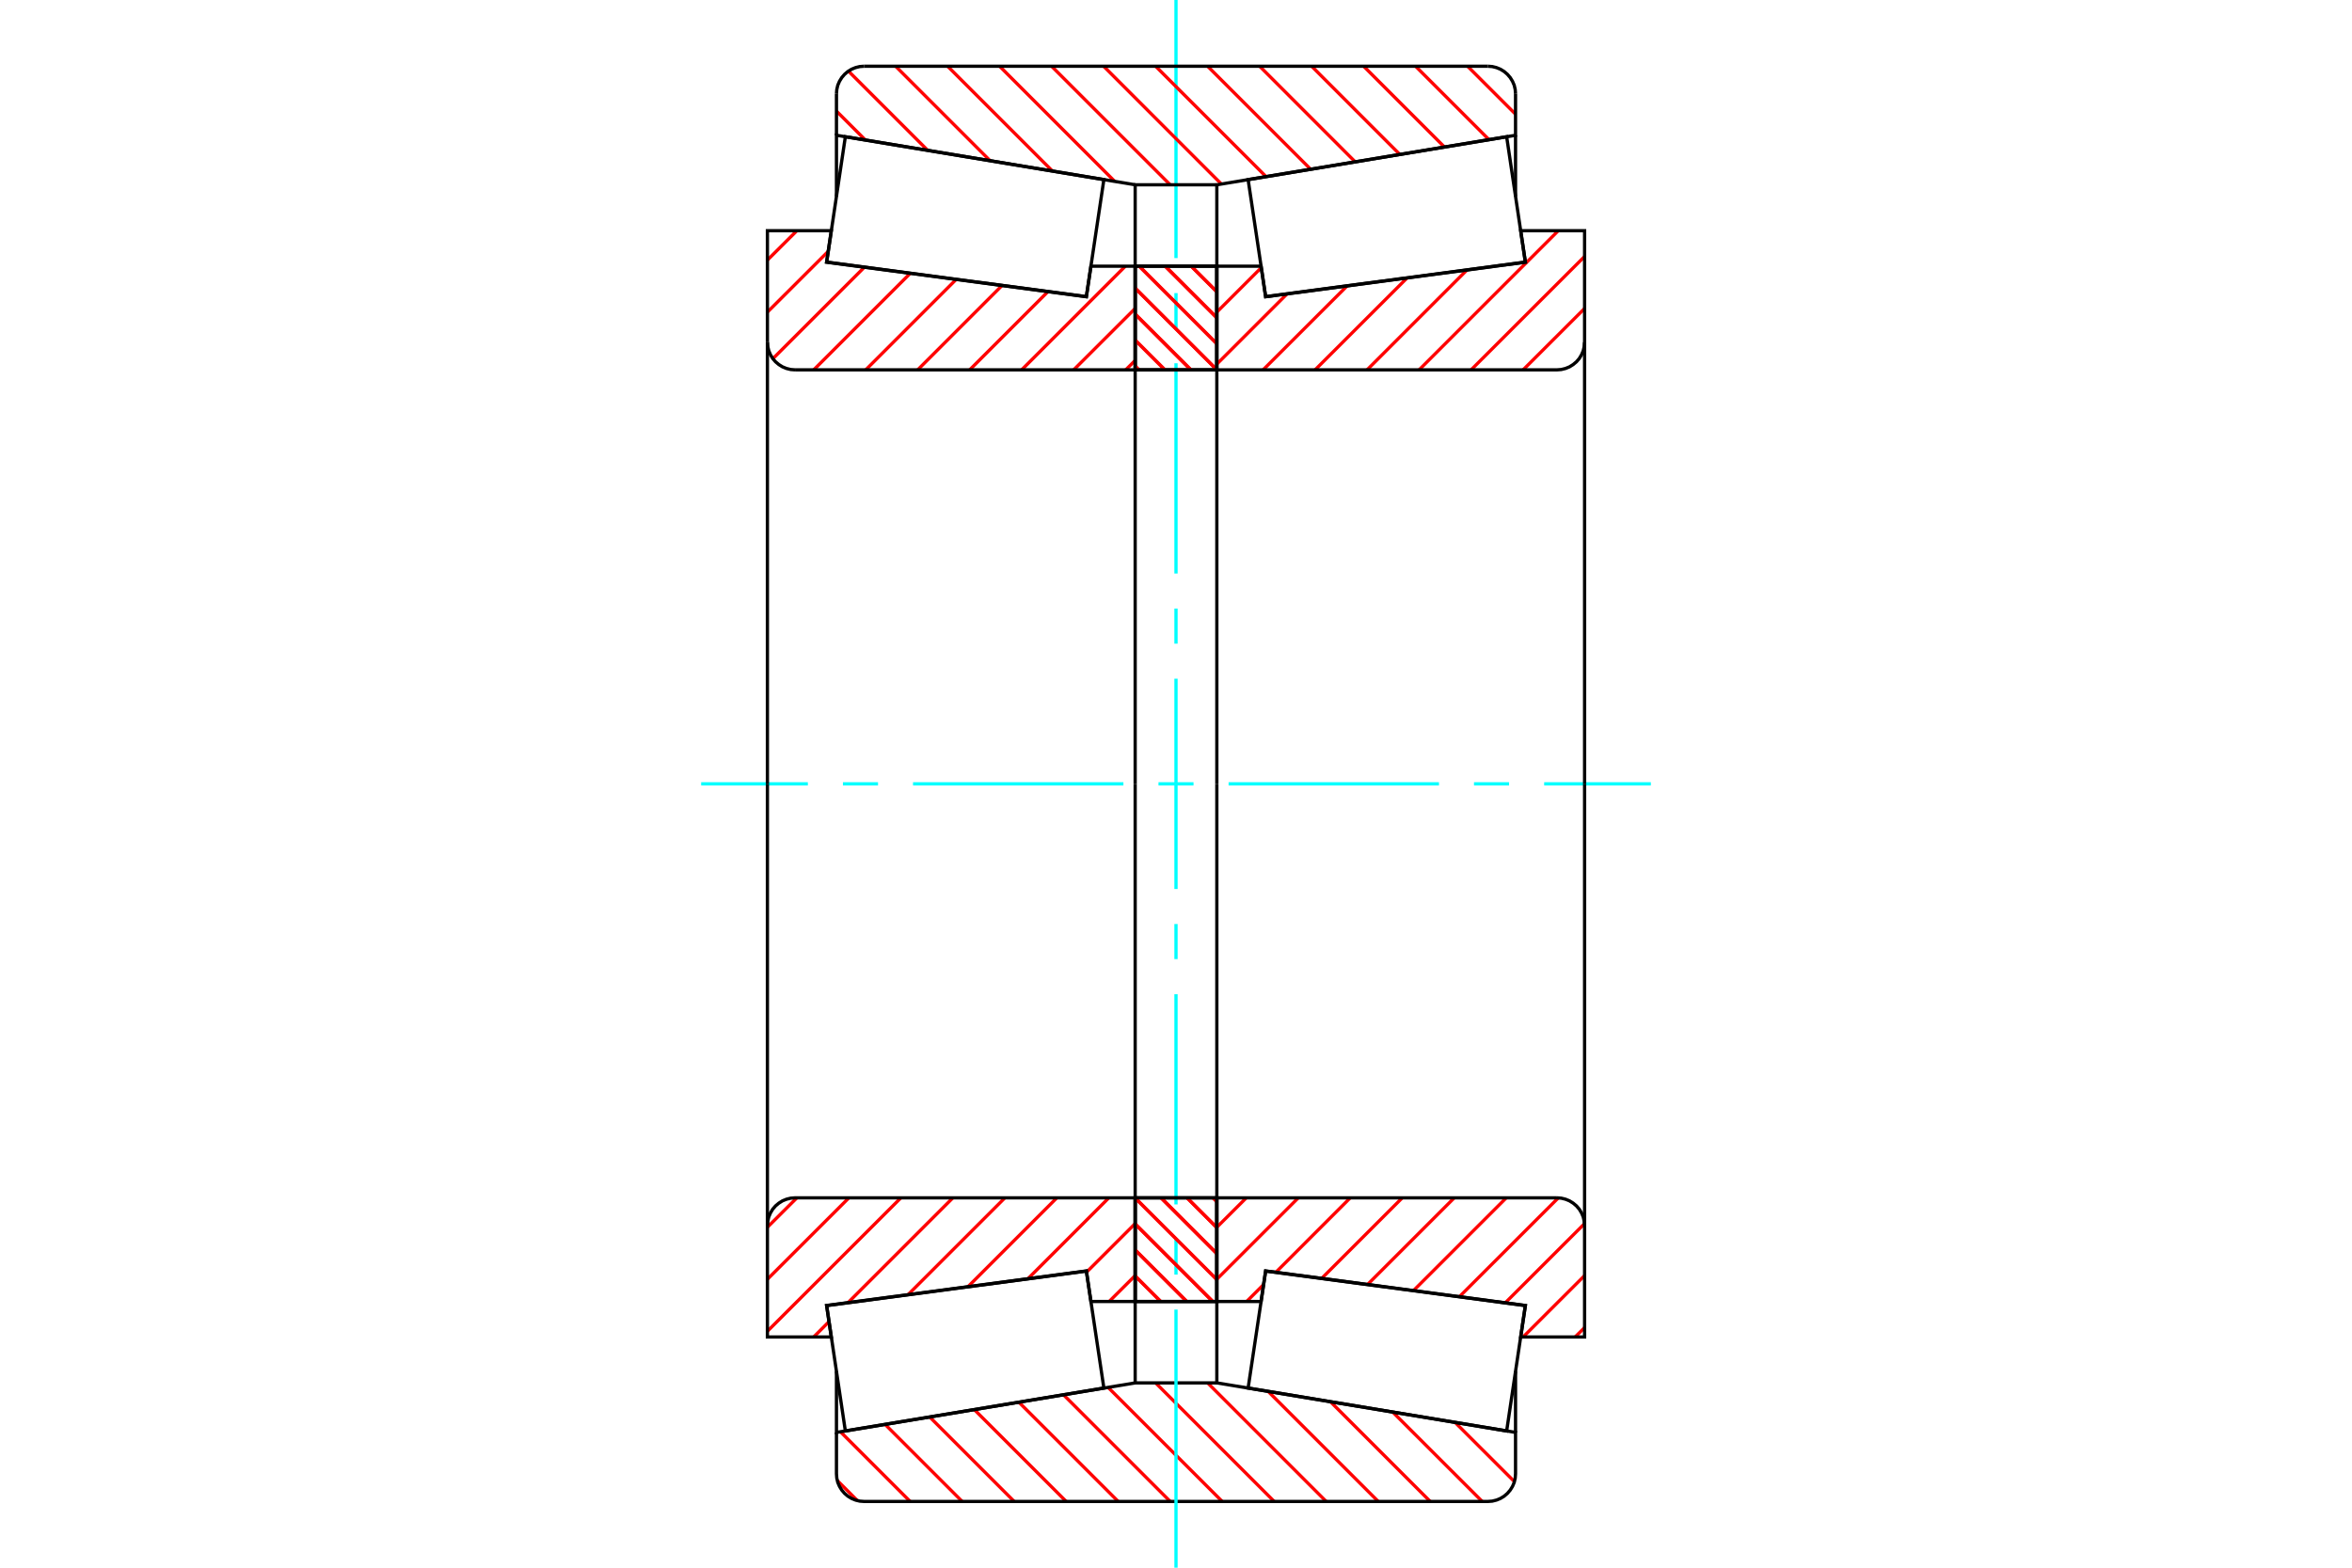 <?xml version="1.0" standalone="no"?>
<!DOCTYPE svg PUBLIC "-//W3C//DTD SVG 1.1//EN"
	"http://www.w3.org/Graphics/SVG/1.1/DTD/svg11.dtd">
<svg xmlns="http://www.w3.org/2000/svg" height="100%" width="100%" viewBox="0 0 36000 24000">
	<rect x="-1800" y="-1200" width="39600" height="26400" style="fill:#FFF"/>
	<g style="fill:none; fill-rule:evenodd" transform="matrix(1 0 0 1 0 0)">
		<g style="fill:none; stroke:#000; stroke-width:50; shape-rendering:geometricPrecision">
		</g>
		<g style="fill:none; stroke:#F00; stroke-width:50; shape-rendering:geometricPrecision">
			<line x1="22272" y1="21776" x2="23180" y2="22683"/>
			<line x1="21318" y1="21618" x2="22687" y2="22986"/>
			<line x1="20364" y1="21459" x2="21891" y2="22986"/>
			<line x1="19410" y1="21301" x2="21095" y2="22986"/>
			<line x1="18484" y1="21171" x2="20299" y2="22986"/>
			<line x1="17688" y1="21171" x2="19503" y2="22986"/>
			<line x1="16961" y1="21240" x2="18707" y2="22986"/>
			<line x1="16278" y1="21353" x2="17911" y2="22986"/>
			<line x1="15595" y1="21466" x2="17115" y2="22986"/>
			<line x1="14912" y1="21579" x2="16319" y2="22986"/>
			<line x1="14230" y1="21693" x2="15523" y2="22986"/>
			<line x1="13547" y1="21806" x2="14727" y2="22986"/>
			<line x1="12864" y1="21919" x2="13931" y2="22986"/>
			<line x1="12816" y1="22666" x2="13123" y2="22973"/>
		</g>
		<g style="fill:none; stroke:#000; stroke-width:50; shape-rendering:geometricPrecision">
			<polyline points="18000,21171 17781,21171 17375,21171 17375,19925"/>
			<polyline points="17375,21171 12803,21929 12803,20993"/>
			<polyline points="12803,21929 12803,22563 12808,22629 12823,22694 12849,22755 12884,22812 12927,22862 12977,22905 13034,22940 13095,22965 13159,22981 13225,22986 18000,22986 22775,22986 22841,22981 22905,22965 22966,22940 23023,22905 23073,22862 23116,22812 23151,22755 23177,22694 23192,22629 23197,22563 23197,21929 18625,21171 18625,19925"/>
			<line x1="18625" y1="21171" x2="18000" y2="21171"/>
			<line x1="23197" y1="21929" x2="23197" y2="20993"/>
		</g>
		<g style="fill:none; stroke:#0FF; stroke-width:50; shape-rendering:geometricPrecision">
			<line x1="10732" y1="12000" x2="12365" y2="12000"/>
			<line x1="12902" y1="12000" x2="13439" y2="12000"/>
			<line x1="13975" y1="12000" x2="17195" y2="12000"/>
			<line x1="17732" y1="12000" x2="18268" y2="12000"/>
			<line x1="18805" y1="12000" x2="22025" y2="12000"/>
			<line x1="22561" y1="12000" x2="23098" y2="12000"/>
			<line x1="23635" y1="12000" x2="25268" y2="12000"/>
			<line x1="18000" y1="24000" x2="18000" y2="20049"/>
			<line x1="18000" y1="19513" x2="18000" y2="18976"/>
			<line x1="18000" y1="18439" x2="18000" y2="15220"/>
			<line x1="18000" y1="14683" x2="18000" y2="14146"/>
			<line x1="18000" y1="13610" x2="18000" y2="10390"/>
			<line x1="18000" y1="9854" x2="18000" y2="9317"/>
			<line x1="18000" y1="8780" x2="18000" y2="5561"/>
			<line x1="18000" y1="5024" x2="18000" y2="4487"/>
			<line x1="18000" y1="3951" x2="18000" y2="0"/>
		</g>
		<g style="fill:none; stroke:#F00; stroke-width:50; shape-rendering:geometricPrecision">
			<line x1="22463" y1="1014" x2="23197" y2="1748"/>
			<line x1="21667" y1="1014" x2="22791" y2="2138"/>
			<line x1="20872" y1="1014" x2="22109" y2="2251"/>
			<line x1="20076" y1="1014" x2="21426" y2="2365"/>
			<line x1="19280" y1="1014" x2="20743" y2="2478"/>
			<line x1="18484" y1="1014" x2="20061" y2="2591"/>
			<line x1="17688" y1="1014" x2="19378" y2="2704"/>
			<line x1="16892" y1="1014" x2="18695" y2="2818"/>
			<line x1="16096" y1="1014" x2="17911" y2="2829"/>
			<line x1="15300" y1="1014" x2="17063" y2="2778"/>
			<line x1="14504" y1="1014" x2="16109" y2="2619"/>
			<line x1="13708" y1="1014" x2="15155" y2="2461"/>
			<line x1="12986" y1="1088" x2="14201" y2="2303"/>
			<line x1="12803" y1="1701" x2="13246" y2="2144"/>
		</g>
		<g style="fill:none; stroke:#000; stroke-width:50; shape-rendering:geometricPrecision">
			<polyline points="18000,2829 17375,2829 17375,4075"/>
			<polyline points="17375,2829 12803,2071 12803,3007"/>
			<line x1="12803" y1="2071" x2="12803" y2="1437"/>
			<polyline points="13225,1014 13159,1019 13095,1035 13034,1060 12977,1095 12927,1138 12884,1188 12849,1245 12823,1306 12808,1371 12803,1437"/>
			<polyline points="13225,1014 18000,1014 22775,1014"/>
			<polyline points="23197,1437 23192,1371 23177,1306 23151,1245 23116,1188 23073,1138 23023,1095 22966,1060 22905,1035 22841,1019 22775,1014"/>
			<polyline points="23197,1437 23197,2071 18625,2829 18625,4075"/>
			<line x1="18625" y1="2829" x2="18000" y2="2829"/>
			<line x1="23197" y1="2071" x2="23197" y2="3007"/>
		</g>
		<g style="fill:none; stroke:#F00; stroke-width:50; shape-rendering:geometricPrecision">
			<line x1="17375" y1="19528" x2="16977" y2="19925"/>
			<line x1="17375" y1="18732" x2="16631" y2="19476"/>
			<line x1="16972" y1="18338" x2="15734" y2="19576"/>
			<line x1="16176" y1="18338" x2="14816" y2="19698"/>
			<line x1="15381" y1="18338" x2="13898" y2="19821"/>
			<line x1="14585" y1="18338" x2="12980" y2="19943"/>
			<line x1="12689" y1="20233" x2="12455" y2="20468"/>
			<line x1="13789" y1="18338" x2="11746" y2="20380"/>
			<line x1="12993" y1="18338" x2="11746" y2="19584"/>
			<line x1="12197" y1="18338" x2="11746" y2="18788"/>
		</g>
		<g style="fill:none; stroke:#000; stroke-width:50; shape-rendering:geometricPrecision">
			<line x1="17375" y1="12000" x2="17375" y2="18338"/>
			<polyline points="17375,19925 17375,18338 12169,18338 12103,18343 12038,18359 11977,18384 11921,18419 11870,18462 11827,18512 11793,18569 11767,18630 11752,18694 11746,18761 11746,20468 12724,20468 12652,19986 16628,19457 16698,19925 17375,19925"/>
			<line x1="11746" y1="12000" x2="11746" y2="18761"/>
		</g>
		<g style="fill:none; stroke:#F00; stroke-width:50; shape-rendering:geometricPrecision">
			<line x1="17375" y1="5518" x2="17230" y2="5662"/>
			<line x1="17375" y1="4722" x2="16434" y2="5662"/>
			<line x1="17225" y1="4075" x2="15638" y2="5662"/>
			<line x1="16040" y1="4464" x2="14842" y2="5662"/>
			<line x1="15337" y1="4371" x2="14046" y2="5662"/>
			<line x1="14635" y1="4278" x2="13251" y2="5662"/>
			<line x1="13933" y1="4184" x2="12455" y2="5662"/>
			<line x1="13230" y1="4091" x2="11830" y2="5491"/>
			<line x1="12677" y1="3848" x2="11746" y2="4778"/>
			<line x1="12197" y1="3532" x2="11746" y2="3982"/>
		</g>
		<g style="fill:none; stroke:#000; stroke-width:50; shape-rendering:geometricPrecision">
			<line x1="17375" y1="12000" x2="17375" y2="5662"/>
			<polyline points="17375,4075 17375,5662 12169,5662"/>
			<polyline points="11746,5239 11752,5306 11767,5370 11793,5431 11827,5488 11870,5538 11921,5581 11977,5616 12038,5641 12103,5657 12169,5662"/>
			<polyline points="11746,5239 11746,3532 12724,3532 12652,4014 16628,4543 16698,4075 17375,4075"/>
			<line x1="11746" y1="12000" x2="11746" y2="5239"/>
		</g>
		<g style="fill:none; stroke:#F00; stroke-width:50; shape-rendering:geometricPrecision">
			<line x1="18233" y1="4075" x2="18625" y2="4467"/>
			<line x1="17835" y1="4075" x2="18625" y2="4865"/>
			<line x1="17437" y1="4075" x2="18625" y2="5263"/>
			<line x1="17375" y1="4411" x2="18625" y2="5661"/>
			<line x1="17375" y1="4809" x2="18228" y2="5662"/>
			<line x1="17375" y1="5207" x2="17830" y2="5662"/>
			<line x1="17375" y1="5605" x2="17432" y2="5662"/>
			<line x1="18567" y1="18338" x2="18625" y2="18396"/>
			<line x1="18169" y1="18338" x2="18625" y2="18794"/>
			<line x1="17771" y1="18338" x2="18625" y2="19192"/>
			<line x1="17375" y1="18340" x2="18625" y2="19590"/>
			<line x1="17375" y1="18738" x2="18562" y2="19925"/>
			<line x1="17375" y1="19136" x2="18164" y2="19925"/>
			<line x1="17375" y1="19534" x2="17766" y2="19925"/>
		</g>
		<g style="fill:none; stroke:#000; stroke-width:50; shape-rendering:geometricPrecision">
			<polyline points="18625,18338 18625,19925 17375,19925 17375,18338 18625,18338"/>
			<polyline points="18625,5662 17375,5662 17375,4075 18625,4075 18625,5662"/>
		</g>
		<g style="fill:none; stroke:#F00; stroke-width:50; shape-rendering:geometricPrecision">
			<line x1="18233" y1="4075" x2="18625" y2="4467"/>
			<line x1="17835" y1="4075" x2="18625" y2="4865"/>
			<line x1="17437" y1="4075" x2="18625" y2="5263"/>
			<line x1="17375" y1="4411" x2="18625" y2="5661"/>
			<line x1="17375" y1="4809" x2="18228" y2="5662"/>
			<line x1="17375" y1="5207" x2="17830" y2="5662"/>
			<line x1="17375" y1="5605" x2="17432" y2="5662"/>
			<line x1="18567" y1="18338" x2="18625" y2="18396"/>
			<line x1="18169" y1="18338" x2="18625" y2="18794"/>
			<line x1="17771" y1="18338" x2="18625" y2="19192"/>
			<line x1="17375" y1="18340" x2="18625" y2="19590"/>
			<line x1="17375" y1="18738" x2="18562" y2="19925"/>
			<line x1="17375" y1="19136" x2="18164" y2="19925"/>
			<line x1="17375" y1="19534" x2="17766" y2="19925"/>
		</g>
		<g style="fill:none; stroke:#000; stroke-width:50; shape-rendering:geometricPrecision">
			<polyline points="17375,5662 17375,4075 18625,4075 18625,5662 17375,5662"/>
			<polyline points="17375,18338 18625,18338 18625,19925 17375,19925 17375,18338"/>
		</g>
		<g style="fill:none; stroke:#F00; stroke-width:50; shape-rendering:geometricPrecision">
			<line x1="24254" y1="20324" x2="24109" y2="20468"/>
			<line x1="24254" y1="19528" x2="23313" y2="20468"/>
			<line x1="24253" y1="18733" x2="23040" y2="19945"/>
			<line x1="23851" y1="18339" x2="22337" y2="19852"/>
			<line x1="23055" y1="18338" x2="21635" y2="19758"/>
			<line x1="22259" y1="18338" x2="20932" y2="19665"/>
			<line x1="21463" y1="18338" x2="20230" y2="19571"/>
			<line x1="20667" y1="18338" x2="19528" y2="19478"/>
			<line x1="19341" y1="19665" x2="19081" y2="19925"/>
			<line x1="19872" y1="18338" x2="18625" y2="19584"/>
			<line x1="19076" y1="18338" x2="18625" y2="18788"/>
		</g>
		<g style="fill:none; stroke:#000; stroke-width:50; shape-rendering:geometricPrecision">
			<line x1="18625" y1="12000" x2="18625" y2="18338"/>
			<polyline points="18625,19925 18625,18338 23831,18338"/>
			<polyline points="24254,18761 24248,18694 24233,18630 24207,18569 24173,18512 24130,18462 24079,18419 24023,18384 23962,18359 23897,18343 23831,18338"/>
			<polyline points="24254,18761 24254,20468 23276,20468 23348,19986 19372,19457 19302,19925 18625,19925"/>
			<line x1="24254" y1="12000" x2="24254" y2="18761"/>
		</g>
		<g style="fill:none; stroke:#F00; stroke-width:50; shape-rendering:geometricPrecision">
			<line x1="24254" y1="4722" x2="23313" y2="5662"/>
			<line x1="24254" y1="3926" x2="22517" y2="5662"/>
			<line x1="23851" y1="3532" x2="21721" y2="5662"/>
			<line x1="22455" y1="4132" x2="20925" y2="5662"/>
			<line x1="21537" y1="4255" x2="20129" y2="5662"/>
			<line x1="20619" y1="4377" x2="19333" y2="5662"/>
			<line x1="19700" y1="4499" x2="18625" y2="5574"/>
			<line x1="19305" y1="4098" x2="18625" y2="4778"/>
		</g>
		<g style="fill:none; stroke:#000; stroke-width:50; shape-rendering:geometricPrecision">
			<line x1="18625" y1="12000" x2="18625" y2="5662"/>
			<polyline points="18625,4075 18625,5662 23831,5662 23897,5657 23962,5641 24023,5616 24079,5581 24130,5538 24173,5488 24207,5431 24233,5370 24248,5306 24254,5239 24254,3532 23276,3532 23348,4014 19372,4543 19302,4075 18625,4075"/>
			<line x1="24254" y1="12000" x2="24254" y2="5239"/>
			<polyline points="14561,19734 12653,19988 12939,21907 16896,21250 16628,19459 14561,19734"/>
			<polyline points="14561,4266 12653,4012 12939,2093 16896,2750 16628,4541 14561,4266"/>
			<polyline points="21439,19734 23347,19988 23061,21907 19104,21250 19372,19459 21439,19734"/>
			<polyline points="21439,4266 23347,4012 23061,2093 19104,2750 19372,4541 21439,4266"/>
		</g>
	</g>
</svg>

